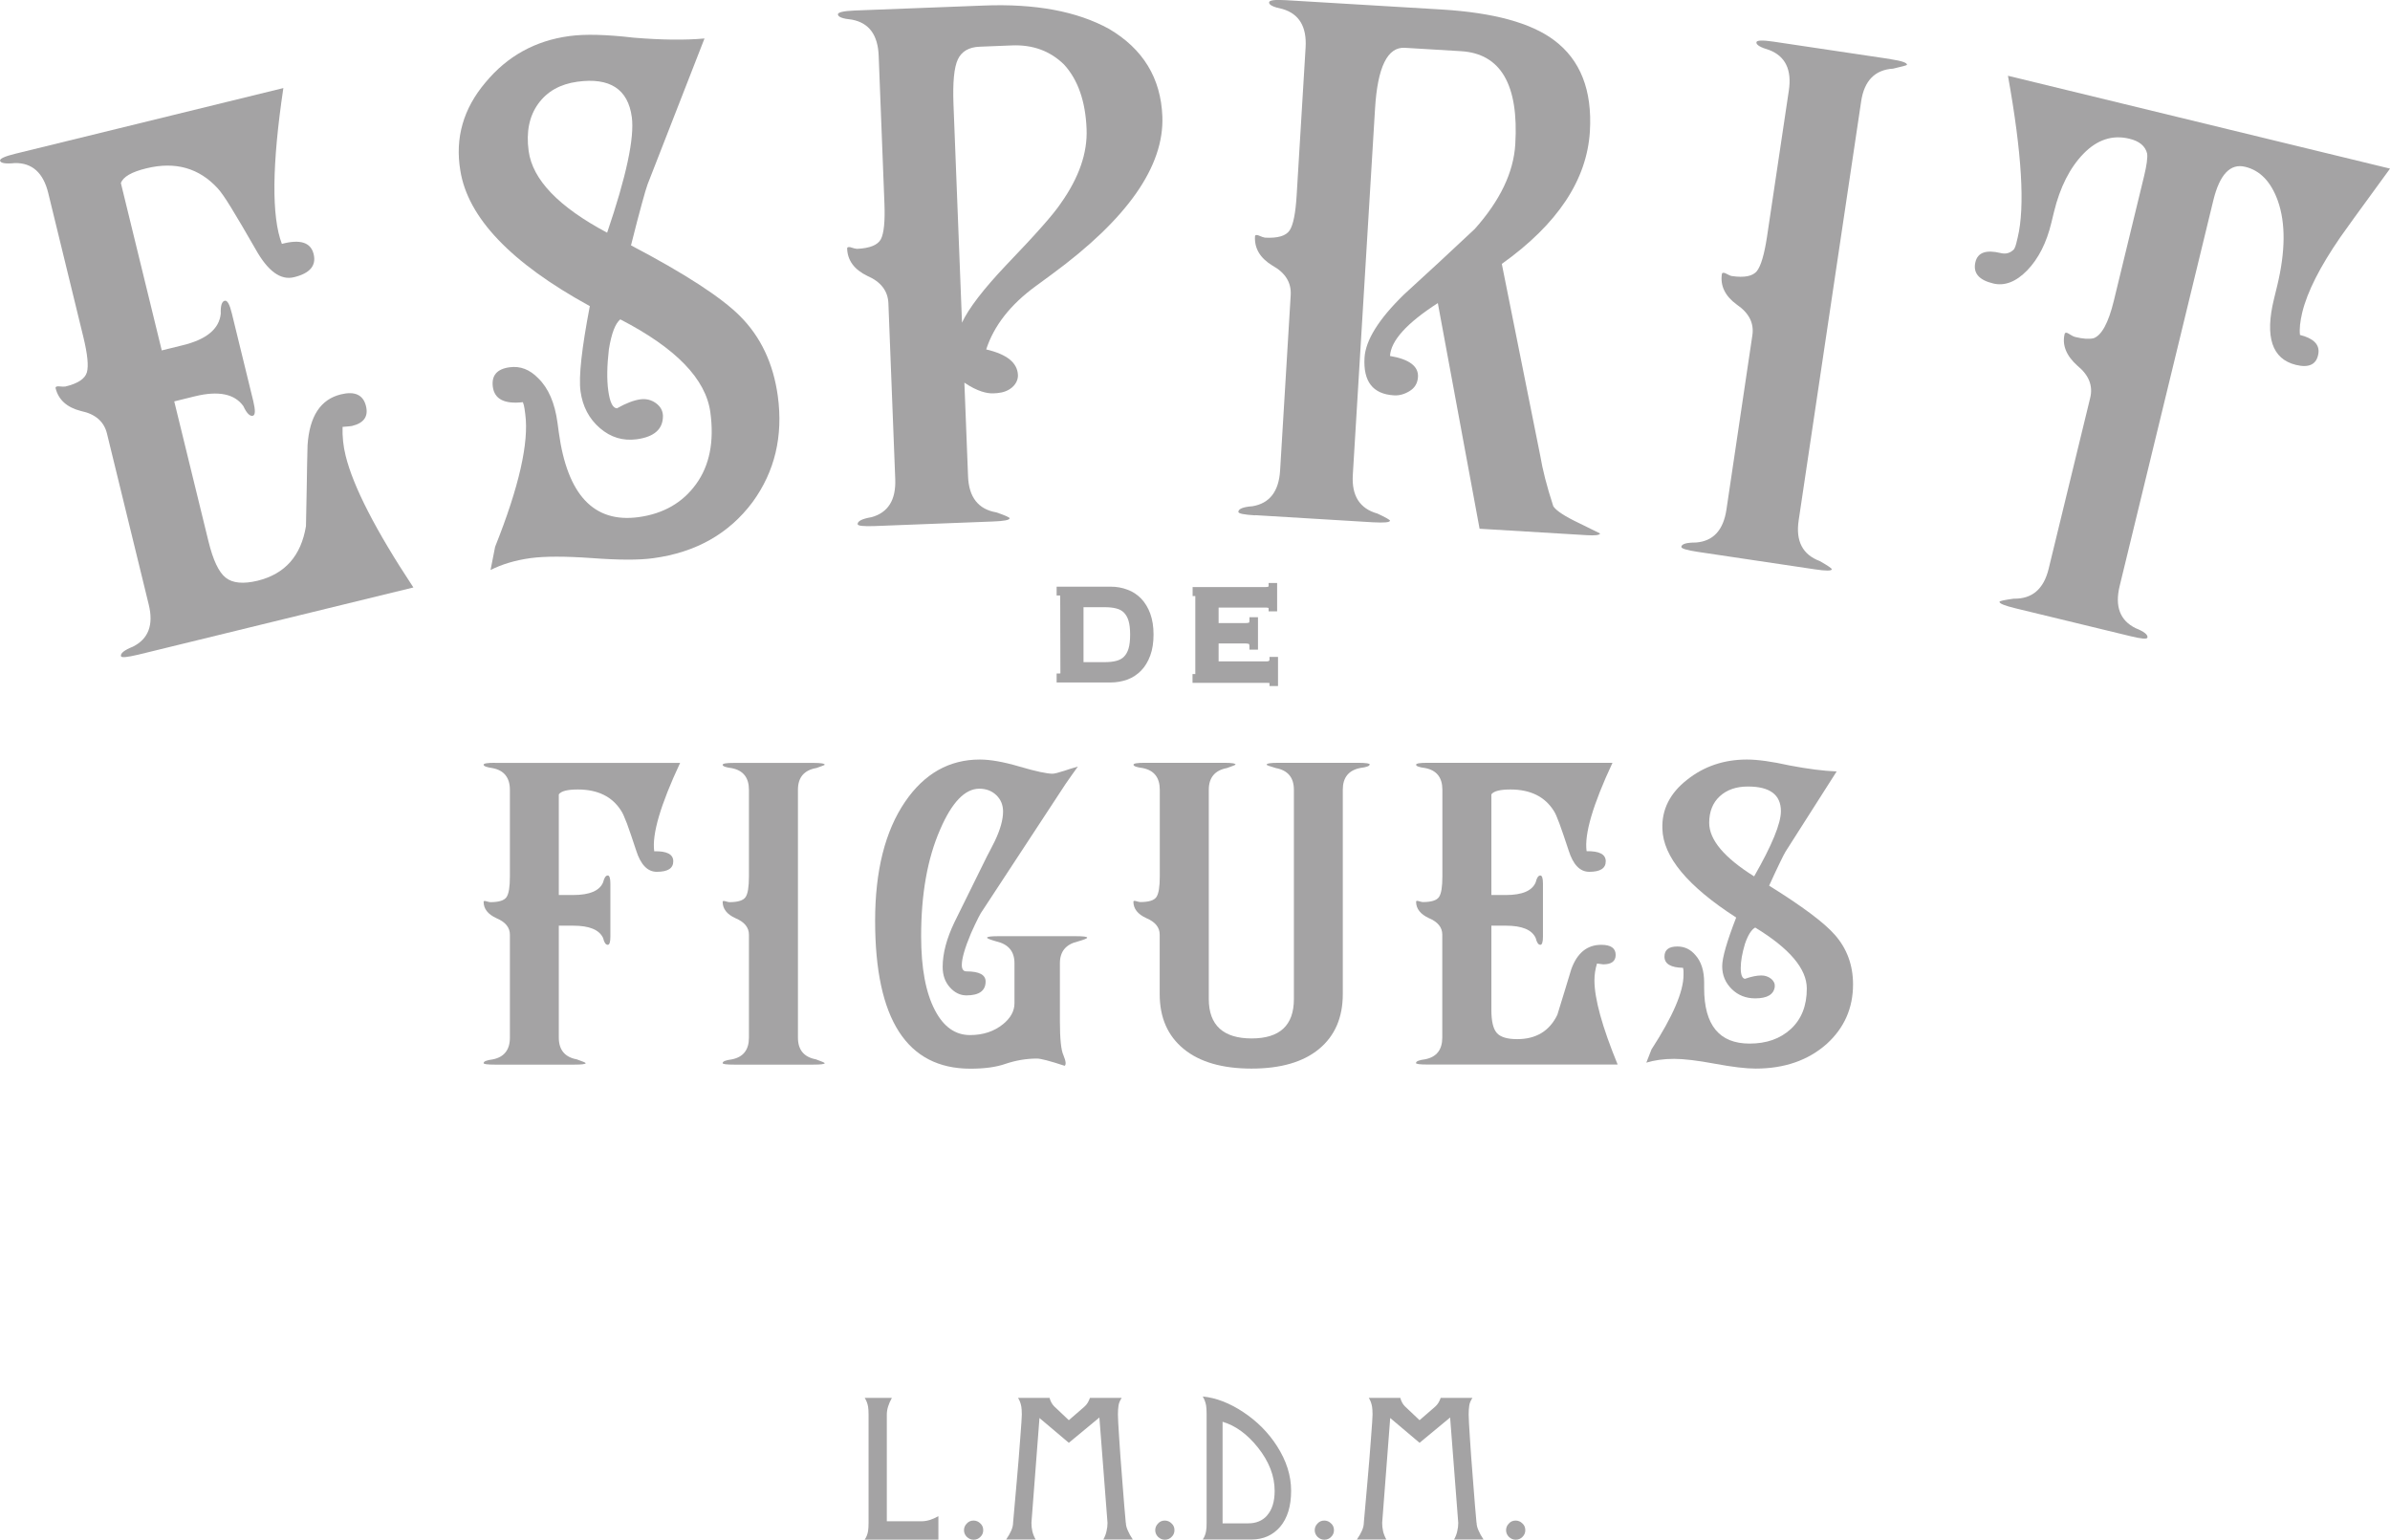 <?xml version="1.0" encoding="UTF-8"?><svg id="uuid-1db874a9-1955-45b1-9625-2f976167fee0" xmlns="http://www.w3.org/2000/svg" width="85mm" height="54.76mm" viewBox="0 0 240.94 155.23"><g id="uuid-b0c583a3-433a-4246-b290-05c5a57bc54f"><path d="M161.01,97.15c.34.05.55.08.62.08.83,0,1.25-.32,1.25-.95,0-.68-.48-1.02-1.45-1.02-1.43,0-2.43.82-3.02,2.45-.24.78-.48,1.55-.7,2.3-.23.76-.46,1.52-.71,2.31-.79,1.63-2.14,2.45-4.05,2.45-1,0-1.69-.21-2.05-.62-.37-.42-.55-1.19-.55-2.33v-8.49h1.46c1.63,0,2.63.41,3.01,1.25.11.45.26.68.47.68.17,0,.26-.28.26-.83v-5.33c0-.55-.09-.83-.26-.83-.21,0-.36.23-.47.68-.35.86-1.35,1.29-3.01,1.29h-1.46v-10.15c.24-.33.89-.49,1.92-.49,2.01,0,3.47.72,4.37,2.15.14.2.33.63.57,1.28.24.66.55,1.56.93,2.72.45,1.43,1.14,2.15,2.08,2.15,1.11,0,1.66-.35,1.66-1.06s-.64-1.04-1.93-1.02c-.24-1.71.63-4.68,2.61-8.91h-18.66c-.76,0-1.14.06-1.14.19,0,.15.31.26.93.34,1.15.23,1.72.96,1.72,2.19v8.72c0,1.06-.11,1.75-.34,2.09-.23.34-.77.51-1.64.51-.07,0-.23-.04-.47-.11-.14-.03-.2,0-.2.07,0,.71.43,1.26,1.29,1.66.9.38,1.35.93,1.35,1.66v10.38c0,1.23-.57,1.96-1.72,2.19-.62.08-.93.2-.93.38,0,.1.38.15,1.14.15h19.19c-1.56-3.8-2.34-6.63-2.34-8.49,0-.58.09-1.15.26-1.7" fill="#a4a3a4" stroke-width="0"/><path d="M178.35,89.3c.45-.98.81-1.76,1.09-2.33.27-.57.47-.94.57-1.11l5.15-8.08c-1.32-.05-2.89-.25-4.73-.6-1.8-.4-3.24-.6-4.31-.6-2.32,0-4.33.68-6.04,2.04-1.73,1.35-2.56,3.01-2.49,4.94.07,2.82,2.55,5.8,7.44,8.95-.94,2.42-1.41,4.05-1.41,4.91,0,.9.32,1.67.96,2.3.64.63,1.43.94,2.37.94,1.21,0,1.87-.39,1.97-1.17.03-.3-.09-.57-.36-.8-.28-.22-.61-.34-.99-.34-.45,0-1.01.11-1.66.34-.28-.05-.42-.41-.42-1.09s.14-1.48.42-2.42c.31-.91.66-1.46,1.04-1.66,3.46,2.11,5.2,4.16,5.2,6.15,0,1.74-.54,3.09-1.61,4.08-1.08.99-2.46,1.47-4.16,1.47-3.05,0-4.58-1.86-4.58-5.59v-.57c0-1.18-.29-2.1-.88-2.76-.49-.58-1.09-.87-1.82-.87-.87,0-1.3.34-1.3,1.02,0,.73.63,1.11,1.87,1.13.03.12.05.25.05.38v.34c0,1.69-1.08,4.19-3.23,7.51l-.52,1.33c.83-.25,1.76-.38,2.8-.38.97,0,2.34.16,4.11.49,1.77.33,3.13.49,4.11.49,2.91,0,5.3-.83,7.17-2.49,1.77-1.61,2.65-3.61,2.65-6,0-1.93-.61-3.6-1.82-4.98-1.07-1.23-3.29-2.89-6.65-4.98M176.84,88.36c-3.02-1.89-4.53-3.69-4.53-5.4,0-1.13.36-2.03,1.07-2.68.71-.65,1.65-.98,2.83-.98,2.22,0,3.33.83,3.33,2.49,0,1.23-.9,3.43-2.7,6.57" fill="#a4a3a4" stroke-width="0"/><path d="M49.89,76.91c-.76,0-1.14.06-1.14.19,0,.15.31.26.93.35,1.14.23,1.72.96,1.72,2.19v8.72c0,1.06-.11,1.75-.34,2.09-.23.34-.77.51-1.64.51-.07,0-.22-.04-.47-.11-.14-.03-.2,0-.2.07,0,.71.43,1.26,1.3,1.66.9.38,1.35.93,1.35,1.66v10.38c0,1.23-.58,1.96-1.72,2.19-.62.08-.93.2-.93.38,0,.1.38.15,1.14.15h8.01c.76,0,1.14-.05,1.14-.15,0-.05-.3-.17-.89-.38-1.21-.22-1.82-.96-1.82-2.19v-11.29h1.45c1.63,0,2.63.41,3.02,1.25.1.45.26.68.47.68.17,0,.26-.28.26-.83v-5.33c0-.55-.09-.83-.26-.83-.21,0-.36.23-.47.68-.35.86-1.36,1.29-3.02,1.29h-1.45v-10.15c.24-.33.88-.49,1.92-.49,2.01,0,3.47.72,4.37,2.15.14.2.33.63.58,1.28.24.66.55,1.56.93,2.72.45,1.43,1.15,2.15,2.08,2.15,1.11,0,1.66-.35,1.66-1.06s-.64-1.04-1.92-1.01c-.24-1.71.63-4.68,2.61-8.91h-18.67Z" fill="#a4a3a4" stroke-width="0"/><path d="M107.32,107.46c.17-.1.14-.45-.11-1.06-.24-.5-.36-1.65-.36-3.44v-5.85c0-1.18.61-1.91,1.82-2.19.62-.18.93-.3.93-.38,0-.1-.38-.15-1.15-.15h-7.8c-.76,0-1.14.05-1.14.15,0,.08.31.2.94.38,1.21.28,1.82,1.01,1.82,2.19v4.04c0,.78-.38,1.48-1.15,2.11-.9.73-2.01,1.1-3.33,1.1-1.49,0-2.66-.83-3.53-2.49-.93-1.76-1.4-4.25-1.4-7.48,0-4.23.63-7.82,1.92-10.76,1.18-2.74,2.5-4.11,3.95-4.11.69,0,1.26.22,1.72.66.45.44.67.99.67,1.64,0,.81-.27,1.8-.83,2.98-.17.35-.35.69-.52,1.02-.18.33-.35.67-.52,1.02l-3.02,6.12c-.8,1.66-1.2,3.17-1.2,4.53,0,.83.24,1.52.73,2.06.48.54,1.04.81,1.67.81,1.28,0,1.93-.47,1.93-1.4,0-.68-.65-1.02-1.93-1.02-.31,0-.47-.22-.47-.64,0-.66.31-1.73.93-3.21.59-1.31.98-2.07,1.15-2.27l8.37-12.76c.24-.35.47-.67.67-.96.21-.28.4-.56.58-.81-.07.03-.22.07-.44.13-.22.06-.53.16-.91.29-.62.2-1.02.3-1.2.3-.56,0-1.67-.23-3.33-.72-1.63-.48-2.96-.71-4-.71-3.09,0-5.6,1.42-7.54,4.26-2.01,2.95-3.02,6.95-3.02,12,0,9.94,3.21,14.91,9.61,14.91,1.43,0,2.61-.16,3.54-.49,1.04-.35,2.1-.53,3.17-.53.38,0,1.3.24,2.76.72" fill="#a4a3a4" stroke-width="0"/><path d="M138.1,77.1c0-.13-.4-.19-1.2-.19h-8.01c-.8,0-1.2.06-1.2.19,0,.05.31.16.93.34,1.22.23,1.82.96,1.82,2.19v21.1c0,2.65-1.42,3.97-4.26,3.97s-4.32-1.32-4.32-3.97v-21.1c0-1.23.61-1.96,1.82-2.19.58-.2.88-.32.88-.34,0-.13-.38-.19-1.14-.19h-8.01c-.76,0-1.14.06-1.14.19,0,.15.31.26.93.34,1.15.23,1.72.96,1.72,2.19v8.72c0,1.06-.11,1.75-.34,2.09-.22.34-.77.51-1.64.51-.07,0-.23-.04-.47-.11-.14-.03-.21,0-.21.07,0,.71.43,1.26,1.3,1.66.9.38,1.35.93,1.35,1.66v6c0,2.37.81,4.21,2.42,5.53,1.61,1.32,3.89,1.98,6.84,1.98s5.21-.66,6.81-1.98c1.59-1.32,2.39-3.16,2.39-5.53v-20.61c0-1.23.59-1.96,1.77-2.19.62-.08.93-.19.93-.34" fill="#a4a3a4" stroke-width="0"/><path d="M82.26,77.45c.59-.2.88-.32.88-.34,0-.13-.38-.19-1.14-.19h-8.01c-.76,0-1.14.06-1.14.19,0,.15.31.26.93.34,1.15.23,1.72.96,1.72,2.19v8.72c0,1.06-.11,1.75-.34,2.09-.23.34-.77.51-1.64.51-.06,0-.22-.04-.46-.11-.14-.03-.21,0-.21.07,0,.71.43,1.27,1.3,1.66.9.38,1.35.93,1.35,1.66v10.38c0,1.23-.57,1.96-1.72,2.19-.62.08-.93.2-.93.38,0,.1.38.15,1.14.15h8.01c.76,0,1.14-.05,1.14-.15,0-.04-.29-.17-.88-.38-1.22-.23-1.82-.96-1.82-2.19v-24.99c0-1.23.6-1.96,1.82-2.19" fill="#a4a3a4" stroke-width="0"/><path d="M106.52,67.92v.89h5.44c.59,0,1.16-.1,1.69-.29.54-.2,1-.51,1.39-.91.39-.4.7-.91.92-1.52.22-.59.33-1.3.33-2.11s-.11-1.5-.33-2.11c-.22-.6-.53-1.11-.92-1.52-.4-.41-.86-.71-1.39-.9-.52-.2-1.09-.3-1.69-.3h-5.44v.89h.29c.06,0,.08.01.07.02l.02,7.83s-.02.01-.08.01h-.29ZM109.23,61.22h2.11c.47,0,.86.04,1.2.13.32.08.57.22.77.42.2.21.36.48.46.82.11.36.16.83.16,1.4s-.05,1.04-.16,1.4c-.1.34-.26.62-.46.82-.2.2-.46.34-.77.42-.33.09-.73.13-1.2.13h-2.11v-5.52Z" fill="#a4a3a4" stroke-width="0"/><path d="M120.51,67.96h-.29v.89h7.52c.1,0,.18,0,.24.01v.31h.86v-2.94h-.86v.29c0,.06-.02.08-.04.1-.03.02-.08.06-.2.06h-4.89v-1.8h2.75c.18,0,.28.03.32.06,0,0,.04.05.04.27v.29h.86v-3.27h-.86v.29c0,.18-.03.24-.02.24-.04.02-.14.06-.34.06h-2.75v-1.56h4.74c.23,0,.29.04.29.04,0,0,.01,0,.01.05v.29h.86v-2.86h-.86v.29c0,.05-.02.07-.03.08,0,0-.05.04-.27.04h-7.36v.91s.27,0,.27,0v7.84Z" fill="#a4a3a4" stroke-width="0"/><path d="M87.82,52.15c-.92.16-1.38.4-1.36.7,0,.17.58.23,1.71.19l11.92-.46c1.13-.04,1.7-.15,1.69-.33,0-.08-.45-.29-1.34-.59-1.82-.31-2.77-1.53-2.85-3.63l-.37-9.45c1.32.9,2.29,1.1,2.91,1.08.56-.02,1.15-.08,1.7-.45.56-.37.81-.92.79-1.39-.05-1.25-1.11-2.1-3.2-2.59.78-2.4,2.45-4.53,5.02-6.4l1.58-1.16c7.63-5.59,11.35-10.9,11.16-15.93-.15-3.87-1.95-6.81-5.38-8.83-3.22-1.77-7.43-2.56-12.65-2.35l-12.99.5c-1.14.05-1.7.18-1.69.39.01.26.48.44,1.41.53,1.72.32,2.62,1.53,2.7,3.64l.58,14.9c.07,1.8-.05,3-.36,3.6-.32.59-1.12.91-2.4.97-.1,0-.34-.05-.7-.17-.21-.03-.31.01-.3.14.04,1.21.73,2.13,2.04,2.76,1.36.59,2.07,1.51,2.12,2.76l.69,17.73c.08,2.1-.72,3.38-2.41,3.84M96.98,32.54l-.86-22.05c-.08-2.19.06-3.69.44-4.5.38-.81,1.12-1.24,2.2-1.28l3.24-.13c2.12-.09,3.87.56,5.27,1.93,1.4,1.53,2.16,3.71,2.27,6.5.1,2.41-.77,4.9-2.58,7.46-.73,1.11-2.57,3.18-5.49,6.22-2.33,2.46-3.83,4.41-4.5,5.86" fill="#a4a3a4" stroke-width="0"/><path d="M190.6,5.96l-11.8-1.76c-1.13-.17-1.7-.14-1.73.06-.04.26.4.52,1.29.78,1.63.63,2.29,1.99,1.98,4.08l-2.2,14.74c-.27,1.78-.61,2.94-1.02,3.47-.42.52-1.27.69-2.54.5-.1-.01-.32-.11-.66-.29-.2-.07-.3-.05-.33.08-.18,1.19.32,2.23,1.5,3.09,1.23.84,1.76,1.87,1.57,3.11l-2.61,17.55c-.31,2.09-1.34,3.2-3.08,3.33-.94,0-1.43.14-1.47.43-.02.17.52.34,1.65.51l11.8,1.76c1.12.17,1.7.17,1.72,0,.01-.09-.4-.37-1.21-.83-1.74-.65-2.44-2.02-2.13-4.1l6.3-42.25c.31-2.08,1.39-3.19,3.23-3.3.91-.21,1.38-.34,1.39-.38.03-.21-.52-.4-1.64-.57" fill="#a4a3a4" stroke-width="0"/><path d="M235.92,23.94c.25-.38,1.93-2.69,5.03-6.94l-38.52-9.36c1.4,7.78,1.73,13.22.98,16.31-.05.21-.1.42-.15.62-.05.21-.12.39-.21.55-.37.39-.82.53-1.37.39-1.46-.35-2.3-.05-2.53.91-.26,1.09.33,1.81,1.79,2.16,1.15.28,2.3-.16,3.43-1.32,1.13-1.17,1.95-2.77,2.44-4.82l.26-1.07c.61-2.51,1.61-4.47,2.98-5.88,1.38-1.41,2.92-1.92,4.63-1.5,1,.24,1.6.74,1.78,1.49.06.41-.04,1.17-.3,2.25l-3.06,12.61c-.54,2.21-1.22,3.46-2.03,3.76-.45.11-1.08.07-1.88-.13-.15-.04-.39-.16-.71-.37-.18-.09-.29-.07-.33.05-.28,1.12.15,2.21,1.29,3.23,1.15.94,1.58,2.02,1.28,3.24l-4.19,17.24c-.5,2.04-1.67,3.04-3.52,3-.93.13-1.41.23-1.43.31-.04.17.49.39,1.6.66l11.59,2.81c1.11.27,1.67.32,1.72.15.07-.29-.33-.61-1.2-.96-1.56-.77-2.1-2.19-1.6-4.24l9.44-38.87c.64-2.64,1.72-3.77,3.22-3.4,1.5.36,2.61,1.51,3.3,3.46.78,2.23.76,5.07-.08,8.55l-.32,1.31c-.94,3.85-.19,6.06,2.21,6.65,1.35.33,2.11-.06,2.27-1.17.12-.9-.51-1.51-1.86-1.85-.07-.59.01-1.35.23-2.27.51-2.09,1.79-4.61,3.83-7.57" fill="#a4a3a4" stroke-width="0"/><path d="M126.51,51.94l11.9.72c1.13.06,1.7.01,1.72-.16,0-.08-.42-.33-1.27-.72-1.78-.5-2.61-1.79-2.48-3.9l2.24-36.91c.25-4.21,1.26-6.26,3.01-6.15l5.65.34c4.01.24,5.84,3.37,5.48,9.38-.17,2.84-1.53,5.68-4.09,8.55-1.21,1.13-2.4,2.25-3.58,3.34s-2.37,2.18-3.57,3.28c-2.53,2.47-3.85,4.59-3.96,6.35-.14,2.41.84,3.67,2.95,3.8.52.04,1.05-.1,1.58-.42.53-.32.82-.79.86-1.44.06-1.07-.88-1.78-2.82-2.11.09-1.55,1.7-3.32,4.82-5.33l4.21,22.75,10.82.65c.82.05,1.27,0,1.33-.17l-2.11-1.04c-1.46-.69-2.33-1.27-2.61-1.71-.66-2.02-1.09-3.73-1.32-5.12l-3.87-19.31c5.62-4.01,8.58-8.46,8.88-13.36.25-4.16-.96-7.23-3.63-9.21-2.33-1.74-6.09-2.76-11.3-3.08L129.66.02c-1.13-.07-1.71,0-1.72.22-.02.26.44.48,1.36.67,1.67.49,2.45,1.79,2.32,3.89l-.9,14.88c-.11,1.81-.34,2.99-.71,3.55-.37.56-1.2.8-2.49.73-.11-.01-.33-.09-.69-.24-.2-.05-.31-.02-.31.11-.07,1.21.51,2.19,1.76,2.95,1.3.72,1.91,1.71,1.84,2.96l-1.07,17.71c-.13,2.1-1.06,3.3-2.78,3.59-.94.07-1.41.26-1.43.56-.01.18.55.29,1.69.36" fill="#a4a3a4" stroke-width="0"/><path d="M59.46,30.85c-.82,4.28-1.14,7.14-.94,8.6.21,1.53.86,2.77,1.95,3.71,1.09.94,2.32,1.31,3.71,1.13,1.79-.24,2.67-1.04,2.65-2.38-.02-.52-.26-.94-.72-1.27-.46-.33-.98-.45-1.54-.38-.67.09-1.46.39-2.38.91-.43-.03-.71-.62-.87-1.77-.16-1.15-.13-2.54.06-4.18.26-1.6.64-2.6,1.15-3.02,5.6,2.89,8.63,6.01,9.08,9.38.4,2.94-.08,5.36-1.44,7.23-1.36,1.88-3.3,2.99-5.8,3.33-4.51.61-7.18-2.24-8.04-8.55l-.13-.96c-.27-2.01-.92-3.5-1.94-4.49-.85-.88-1.81-1.26-2.89-1.11-1.28.17-1.84.83-1.69,1.98.17,1.24,1.18,1.75,3.03,1.54.08.21.13.42.16.63.02.17.05.36.08.58.38,2.86-.62,7.31-3.04,13.37l-.46,2.34c1.17-.59,2.52-.99,4.05-1.2,1.43-.19,3.49-.19,6.18,0,2.69.2,4.74.21,6.17.01,4.3-.58,7.64-2.47,10.02-5.66,2.24-3.08,3.09-6.64,2.54-10.69-.45-3.28-1.72-5.98-3.83-8.08-1.87-1.87-5.52-4.25-10.97-7.11.44-1.75.8-3.14,1.08-4.15.28-1.02.47-1.68.59-2l5.74-14.71c-1.96.18-4.33.15-7.13-.08-2.75-.32-4.92-.38-6.51-.16-3.42.46-6.24,2.02-8.43,4.66-2.25,2.65-3.09,5.61-2.55,8.88.75,4.76,5.1,9.32,13.03,13.67M61.2,23.46c-4.88-2.6-7.52-5.34-7.91-8.24-.26-1.92.06-3.5.96-4.75.9-1.25,2.21-1.99,3.95-2.23,3.27-.45,5.11.74,5.49,3.56.28,2.09-.55,5.98-2.49,11.67" fill="#a4a3a4" stroke-width="0"/><path d="M34.54,43.04c.52-.04.84-.07.93-.09,1.21-.29,1.68-.96,1.42-2.01-.28-1.13-1.12-1.52-2.52-1.18-2.06.5-3.18,2.21-3.37,5.14-.04,1.38-.06,2.74-.08,4.07-.02,1.33-.05,2.69-.08,4.07-.49,3-2.11,4.83-4.87,5.51-1.45.35-2.53.25-3.23-.31-.7-.56-1.27-1.78-1.73-3.66l-3.45-14.11,2.11-.52c2.35-.57,3.98-.24,4.86,1,.33.72.66,1.04.95.97.26-.06.27-.55.05-1.47l-2.16-8.84c-.22-.92-.46-1.35-.72-1.29-.3.08-.43.51-.4,1.3-.15,1.54-1.44,2.61-3.84,3.19l-2.11.52-4.12-16.87c.22-.63,1.08-1.13,2.58-1.49,2.91-.71,5.31-.03,7.19,2.03.27.29.73.93,1.34,1.93.62,1.01,1.44,2.4,2.46,4.18,1.24,2.23,2.53,3.17,3.88,2.84,1.61-.39,2.27-1.17,1.98-2.34-.29-1.17-1.35-1.51-3.2-1.02-1.05-2.75-1-7.99.15-15.71L1.58,15.49C.48,15.76-.04,15.99,0,16.21c.06.24.56.33,1.49.23,1.75-.03,2.87.98,3.37,3.03l3.53,14.48c.43,1.76.55,2.96.36,3.6-.19.64-.91,1.12-2.16,1.42-.1.02-.34.02-.72-.02-.21,0-.3.07-.27.19.29,1.17,1.14,1.94,2.56,2.3,1.45.3,2.33,1.07,2.62,2.28l4.21,17.24c.5,2.05-.03,3.46-1.6,4.24-.87.35-1.27.67-1.2.96.04.17.61.11,1.72-.15l27.76-6.78c-3.8-5.75-6.07-10.18-6.83-13.28-.24-.96-.34-1.93-.31-2.91" fill="#a4a3a4" stroke-width="0"/><path d="M89.4,153.38v-10.76c0-.51.17-1.07.51-1.68h-2.74c.16.25.28.54.34.88.03.19.05.46.05.8v10.93c0,.35-.02.62-.05.81-.05.33-.16.61-.34.87h7.43v-2.36c-.61.34-1.17.51-1.68.51h-3.52Z" fill="#a4a3a4" stroke-width="0"/><path d="M98.15,153.31c-.27,0-.5.09-.68.29-.19.19-.29.42-.29.68s.1.49.29.68c.19.18.42.28.68.28s.5-.09.68-.28c.19-.18.29-.41.29-.68s-.09-.5-.29-.68c-.19-.19-.42-.29-.68-.29" fill="#a4a3a4" stroke-width="0"/><path d="M113.49,153.53c-.09-.99-.21-2.36-.34-4.11-.16-2.03-.27-3.48-.32-4.36-.09-1.32-.13-2.13-.13-2.44,0-.35.02-.65.06-.91.04-.26.15-.51.32-.77h-3.2c-.13.38-.31.67-.55.88l-1.58,1.37-1.47-1.39c-.11-.11-.21-.24-.29-.39s-.14-.3-.18-.47h-3.18c.16.25.27.54.33.88.03.19.05.46.05.8,0,.22-.05,1.03-.16,2.42-.1,1.39-.22,2.86-.36,4.42-.13,1.56-.25,2.92-.36,4.07,0,.23-.06.5-.18.78-.12.28-.3.59-.52.91h2.97c-.16-.29-.27-.57-.33-.84-.06-.27-.09-.55-.09-.84l.81-10.57,2.96,2.5,3.08-2.55.82,10.63c0,.27-.03.54-.1.83-.06.29-.17.57-.32.84h2.97c-.22-.32-.39-.63-.51-.92-.13-.29-.19-.55-.19-.77" fill="#a4a3a4" stroke-width="0"/><path d="M117.43,153.31c-.27,0-.5.09-.68.29-.19.19-.29.42-.29.68s.1.49.29.68c.19.18.42.28.68.28s.5-.09.68-.28c.19-.18.29-.41.29-.68s-.09-.5-.29-.68c-.19-.19-.42-.29-.68-.29" fill="#a4a3a4" stroke-width="0"/><path d="M125.33,142.37c-1.39-.92-2.75-1.44-4.08-1.57.16.27.28.57.34.91.03.2.05.47.05.8v11.03c0,.35-.01.62-.05.81-.05.32-.16.61-.34.87h4.91c1.2,0,2.16-.43,2.9-1.29.73-.87,1.1-2.07,1.1-3.62s-.48-3.04-1.43-4.52c-.87-1.36-2.01-2.5-3.4-3.42M127.73,152.81c-.47.52-1.1.78-1.89.78h-2.59v-10.24c1.3.38,2.49,1.25,3.56,2.59,1.13,1.42,1.69,2.88,1.69,4.38,0,1.08-.26,1.91-.77,2.48" fill="#a4a3a4" stroke-width="0"/><path d="M133.51,153.31c-.27,0-.5.09-.68.29-.19.19-.29.42-.29.68s.1.49.29.68c.19.18.42.28.68.28s.5-.09.68-.28c.19-.18.29-.41.29-.68s-.09-.5-.29-.68c-.19-.19-.42-.29-.68-.29" fill="#a4a3a4" stroke-width="0"/><path d="M148.85,153.53c-.09-.99-.21-2.36-.34-4.11-.16-2.03-.27-3.48-.32-4.36-.09-1.32-.13-2.13-.13-2.44,0-.35.02-.65.06-.91.04-.26.15-.51.32-.77h-3.2c-.13.38-.31.67-.55.88l-1.58,1.37-1.47-1.39c-.11-.11-.21-.24-.29-.39s-.14-.3-.18-.47h-3.18c.16.25.27.54.33.88.03.19.05.46.05.8,0,.22-.05,1.03-.16,2.42-.1,1.39-.22,2.86-.36,4.42-.13,1.56-.25,2.92-.36,4.07,0,.23-.06.5-.18.78-.12.28-.3.59-.52.91h2.97c-.16-.29-.27-.57-.33-.84-.06-.27-.09-.55-.09-.84l.81-10.57,2.96,2.5,3.08-2.55.82,10.63c0,.27-.03.54-.1.83-.06.29-.17.57-.32.84h2.97c-.22-.32-.39-.63-.51-.92-.13-.29-.19-.55-.19-.77" fill="#a4a3a4" stroke-width="0"/><path d="M152.8,153.31c-.27,0-.5.09-.68.29-.19.19-.29.42-.29.68s.1.49.29.68c.19.18.42.28.68.28s.5-.09.68-.28c.19-.18.29-.41.29-.68s-.09-.5-.29-.68c-.19-.19-.42-.29-.68-.29" fill="#a4a3a4" stroke-width="0"/></g></svg>